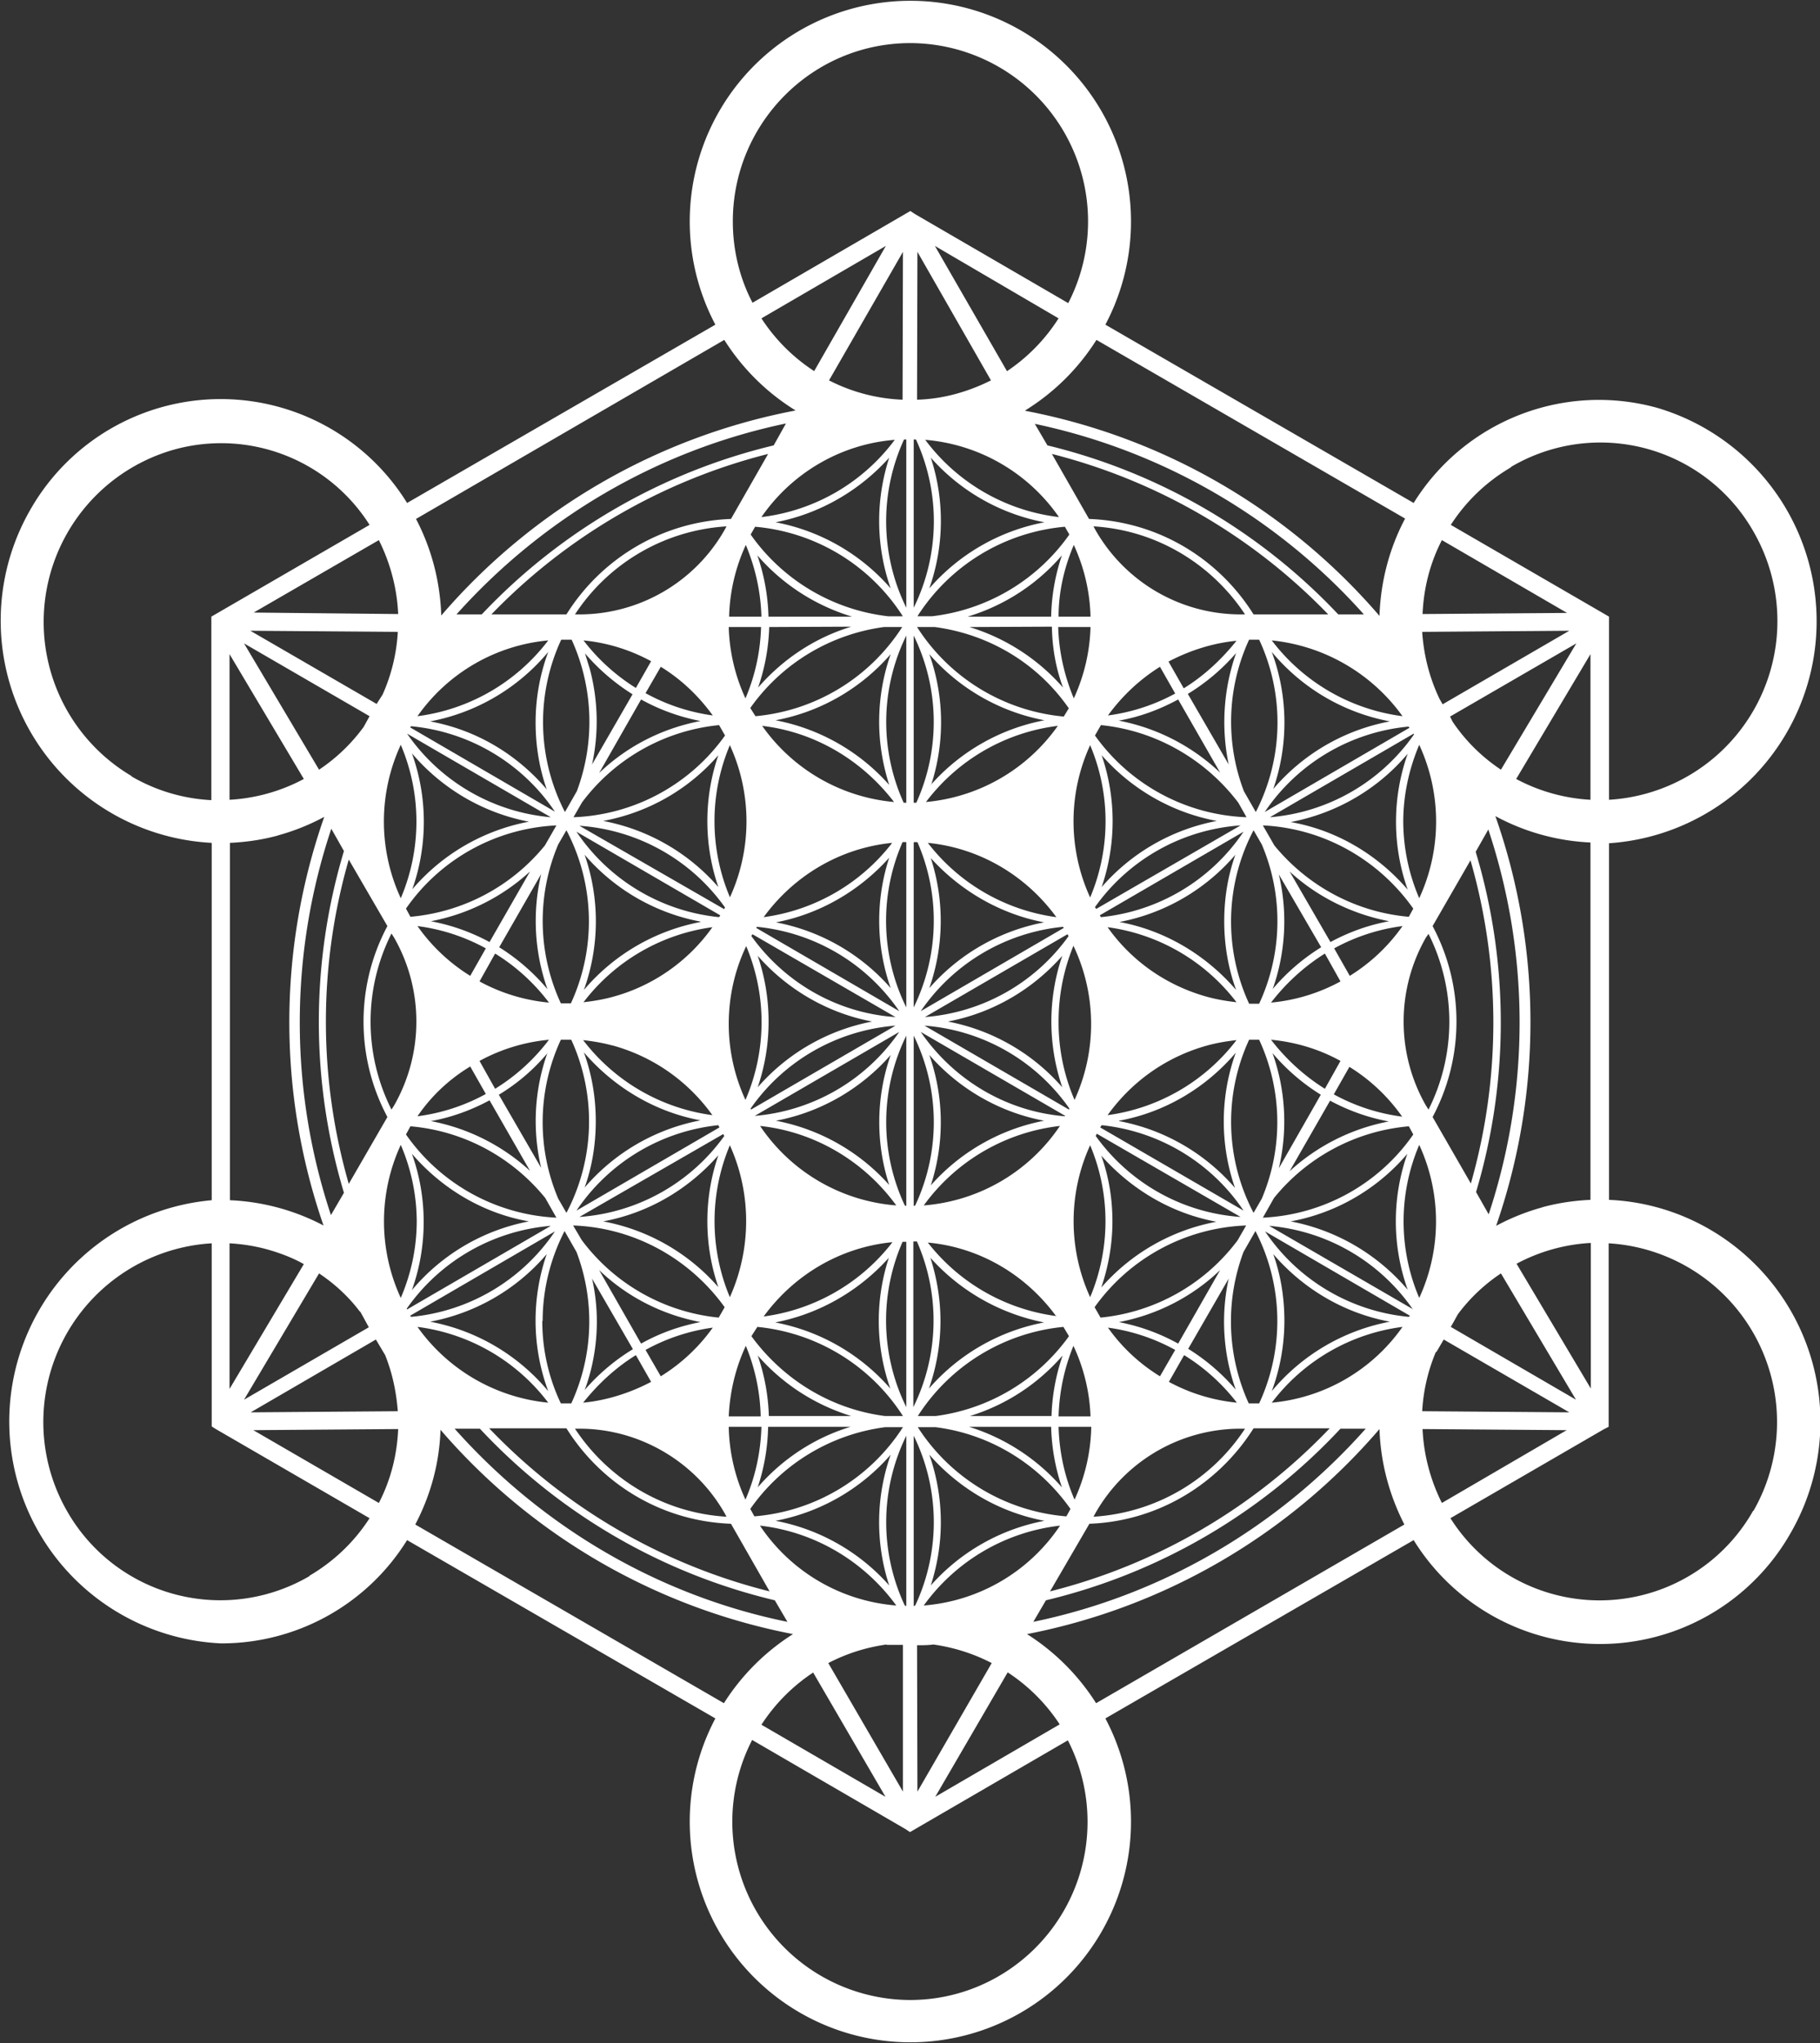 <svg xmlns="http://www.w3.org/2000/svg" viewBox="0 0 490 550">
  <rect x="0" y="0" width="490" height="550" fill="#333333" stroke="none"/>
  <path
    fill="#ffffff"
    fill-rule="evenodd"
    d="M472 406.7a47.5 47.5 0 01-81.5 2l41.4-24 1.2-.6v-49.4a48.2 48.2 0 0139 72zm-176.9 51.8a60 60 0 00-18.6-18.6 167 167 0 0094.9-55.2c.3 9 2.6 17.7 6.7 25.7zm-2.3 31.9c0 26.5-21.4 48-47.8 48a48 48 0 01-42.5-70l41.3 24 1.2.8 1.2-.7 41.3-24a48 48 0 015.3 21.9zm-181-80c4.2-8 6.5-16.6 6.8-25.5a167 167 0 0094.9 55 60 60 0 00-18.6 18.6zm-28.5 13.9A47.5 47.5 0 0118 406.7a48.2 48.2 0 0139-72V384l1.1.7 41.4 24c-4 6.2-9.4 11.5-16.2 15.5zM35.4 208.9A48.2 48.2 0 0147 121a47.3 47.3 0 0152.5 20.3l-41.4 24-1.2.7v49.4a47.4 47.4 0 01-21.5-6.4zM195 91.5a60 60 0 0019.2 19 167 167 0 00-95.4 55.2c-.3-9.1-2.6-18-6.8-26zm2.3-31.9c0-26.5 21.4-48 47.8-48a48 48 0 0142.5 70l-41.3-24-1.2-.8-1.2.7-41.3 24c-3.4-6.5-5.3-14-5.3-21.9zm181 80c-4.3 8.1-6.6 17.1-6.9 26.2a167 167 0 00-95.3-55.2l-.1-.1a60 60 0 0019.2-19zm28.5-13.9a47.4 47.4 0 0165.4 17.6 48.2 48.2 0 01-39 72V166l-1.2-.7-41.4-24c4-6.2 9.4-11.5 16.2-15.5zm15 259.3l-33.6 19.6c-3.1-6.2-4.9-13-5.2-19.9zm-140.2 45.8a159 159 0 0079.3-46.2h6.8c-23.1 26-54.2 44.7-89.5 52zm-10.3 19.4a48.3 48.3 0 0114 14l-33.5 19.5zm-52.4 0l19.5 33.5-33.4-19.4a48.3 48.3 0 0114-14.1zm-89.7-65.6a159 159 0 0079.4 46.2l3.4 5.8c-35.3-7.2-66.5-26-89.6-52zm-22 .1c-.3 7-2 13.7-5.2 19.9L68.2 385zm-35.4-48.4c3.6 1 7 2.3 10 4l-20 33.6v-39.2c3.4.2 6.7.7 10 1.6zm3-111.4c4.4-1.2 8.6-2.9 12.5-5a167.2 167.2 0 00-.2 110 59.6 59.6 0 00-25.2-6.8v-96.2c4.3-.2 8.6-.8 13-2zm-6.5-60l33.7-19.5c3.1 6.2 4.9 13 5.2 19.9zm140-45a159 159 0 00-78.6 45.5h-6.8c23-25.7 53.8-44.1 88.7-51.4zm10.9-20a48.3 48.3 0 01-14.2-14.2l33.5-19.5zm51.9 0l-19.4-33.7L285 85.7A48.3 48.3 0 01271 100zm89.2 65.5a159 159 0 00-78.3-45.5l-3.4-5.8a164.1 164.1 0 0188.6 51.3zm22.7-.1c.3-7 2-13.7 5.2-19.9l33.7 19.6zM415.3 325a59.6 59.6 0 00-12.5 5 167.4 167.4 0 00-.2-110.3 59.4 59.4 0 0025.6 7.1v96.2c-4.3.2-8.6.8-13 2zm-7 15.2a47.8 47.8 0 0120-5.6v39.2zm-115 70c18.6-.7 34.8-10.8 44.2-25.7H358a157 157 0 01-75.3 43.9zm-140.8-25.7c9.4 15 25.6 25 44.3 25.7l10.4 18.2a157 157 0 01-75.5-43.9zM89.2 223.1l3.4 6a159.9 159.9 0 000 92l-3.5 6a164.4 164.4 0 01.1-104zm-7.4-13.4a48 48 0 01-20 5.6v-39.2zm115-70c-18.7.7-35 10.8-44.3 25.7h-20.2a157 157 0 0174.5-43.2zm140.7 25.7c-9.4-15-25.6-25-44.3-25.7l-10-17.5a157 157 0 0174.4 43.2zm90.7 10.7v39.2a48 48 0 01-20-5.6zm-27.4 150.8l-3.4-6a159.7 159.7 0 00-.1-91.6l3.4-6a164.4 164.4 0 01.1 103.6zM295 407.2a45 45 0 0139-22.6h1.2a52.6 52.6 0 01-40.8 23.7zm-139-22.6c16 0 31 8.7 39 22.6l.6 1.1c-17-1-31.9-10.2-40.8-23.7zm-51.7-135.3a54.6 54.6 0 000 51.4l-10.4 18a157.8 157.8 0 010-87.3zm91.3-107.6l-.6 1.1a45 45 0 01-39 22.6h-1.2a52.6 52.6 0 0140.8-23.7zm139.6 23.7h-1.3a45 45 0 01-38.9-22.6l-.6-1.1c17 1 31.9 10.2 40.8 23.7zm50.5 135.3a54.6 54.6 0 000-51.4l10.2-17.7a158 158 0 01.1 87zm1 63.3l2-3.4 33.8 19.6-39.6-.3c.3-5.4 1.5-10.8 3.7-16zm-139.8 78.9c1.5 0 3 0 4.4-.2 5.6.8 10.9 2.5 15.7 5l-20 34.6zm-8.2-.1h4.4v39.5L223 447.7c4.8-2.5 10-4.2 15.7-5zm-137.5-82.2l2.5 4.2c2 5 3 10 3.4 15.1l-39.6.3zm-4.2-7.5l2.3 4.2-33.6 19.5 20.2-34c4.2 2.8 8 6.3 11 10.3zm8.4-101.8l.7 1.1c8 14 8 31.2 0 45.2l-.7 1.1a52.7 52.7 0 010-47.4zm-5.9-58.5l-1.6 2.9a47.5 47.5 0 01-12 11.5l-20.2-34zm3.5-5.8l-1.6 2.5-34-19.7 39.7.3A47.8 47.8 0 01103 187zm140-79.4a47.3 47.3 0 01-19.8-5.2l19.9-34.6zm4-39.8l19.8 34.6c-6 3-12.7 5-19.9 5.2zm141.4 121.8l-.8-1.4c-2.8-5.8-4.3-12-4.7-18.1l39.6-.3zm2.7 4.7l-.7-1.4 34-19.7-20.3 34c-5.1-3.4-9.5-7.7-13-12.9zm-6.5 104.4l-.7-1.1c-8-14-8-31.2 0-45.2l.7-1a52.7 52.7 0 010 47.3zm6 58.5a168 168 0 001.9-3.4c3.2-4.3 7.1-8 11.6-11l20.2 34zm-13 0a48.4 48.4 0 01-35.2 20.4 52.5 52.5 0 0135.2-20.4zm-92.2 53.5a48.7 48.7 0 01-36.7 21.5 52.6 52.6 0 0136.7-21.5zm-80.8 0c15 1.7 28.2 9.8 36.7 21.5a48.7 48.7 0 01-36.7-21.5zm-92.2-53.5a52.5 52.5 0 0135.2 20.4 49 49 0 01-35.2-20.4zm35.2-184.8a52.6 52.6 0 01-35.2 20.4 48.4 48.4 0 0135.2-20.4zm57.4-33.2c8-11.6 21-19.6 35.9-20.8a52.5 52.5 0 01-35.9 20.8zm44.1-20.8a48.7 48.7 0 0136 20.8 52.6 52.6 0 01-36-20.8zm128.5 74.4a52.6 52.6 0 01-35.2-20.4 49.5 49.5 0 0135.2 20.4zm-31.8 162.8c0-6.3-1-12.4-3-18 8 9.3 19 15.9 31.4 18.2a54.5 54.5 0 00-31.8 18.7 54.7 54.7 0 003.4-19zm-9.6 22.2a53.3 53.3 0 01-1.4-40.8l3.2-5.6a52.7 52.7 0 011 46.4h-2.8zm-82.9 32c0-6.4-1.1-12.5-3.1-18.2 7.9 9 18.7 15.5 31 17.8a54.4 54.4 0 00-30.6 17.4c1.7-5.3 2.7-11 2.7-17zm-13.5-18.2a54.7 54.7 0 00-.4 35.2 54.4 54.4 0 00-30.6-17.4 54.5 54.5 0 0031-17.8zm-93.7-36c0-8.7 2.2-17 5.9-24.2l3.2 5.6a52.6 52.6 0 01-1.4 40.8H151c-3.2-6.7-5-14.3-5-22.2zm1.1-18a54.7 54.7 0 00.4 36.9 54.5 54.5 0 00-31.8-18.7 54.4 54.4 0 0031.4-18.2zm-35-8.9c0 7.4-1.6 14.4-4.3 20.7a49.2 49.2 0 010-41.2 52.7 52.7 0 014.3 20.5zm-4.3-128.2a52.7 52.7 0 010 41.3 49.2 49.2 0 010-41.3zm36.3-6c0 6.2 1 12.3 3 18-8-9.4-18.9-16-31.4-18.3a54.5 54.5 0 0031.8-18.7 54.7 54.7 0 00-3.4 19zm98.8-28.6h-3.9a52.6 52.6 0 01-37-22l1.2-2.1a52.6 52.6 0 0139.7 24zm-6.3-25.7c0 6.4 1.1 12.5 3.1 18.2a54.4 54.4 0 00-31-17.8c12-2.3 22.7-8.6 30.6-17.4-1.7 5.3-2.7 11-2.7 17zm13.5 18.2a54.7 54.7 0 00.4-35.2 54.4 54.4 0 0030.6 17.4 54.4 54.4 0 00-31 17.8zm37.7-14.5a52.6 52.6 0 01-37 22H247a52.6 52.6 0 0139.7-24.1l1.2 2.1zm54.9 68.5a54.7 54.7 0 00-.4-36.9c8 9.6 19.1 16.3 31.8 18.7a54.4 54.4 0 00-31.4 18.2zm35 8.9c0-7.4 1.6-14.4 4.3-20.8a49.2 49.2 0 010 41.3 52.7 52.7 0 01-4.3-20.5zm4.3 128.1a52.5 52.5 0 010-41.2 49.2 49.2 0 010 41.2zm-2.5 4.8l-.3.3a52.6 52.6 0 01-38.7-23zm-60.8 10.6a53.2 53.2 0 0114.2 12.8 48.3 48.3 0 01-18.3-5.6zM285 384.1h8.8a49 49 0 01-4.5 19.6c-2.6-6-4.1-12.6-4.3-19.6zm-38.7 48.2h-.3v-45.8a52.8 52.8 0 01.5 45.5l-.2.3zm-2.3 0h-.3l-.2-.3a52.8 52.8 0 01.5-45.5zm-39-48.2c-.2 7-1.7 13.6-4.3 19.6a49 49 0 01-4.5-19.6zm-33.8-19.3l4.1 7.2c-5.7 3-12 5-18.3 5.6 4-5 8.7-9.4 14.2-12.8zm-60.8-10.6l39-22.7a52.6 52.6 0 01-38.7 23l-.3-.3zm32-25.4a54.4 54.4 0 00-31.5 18.5 54.7 54.7 0 000-36.7c8 9.3 19 16 31.5 18.2zm0-107.6a54.5 54.5 0 00-31.4 18.2 54.6 54.6 0 00-.1-36.6c8 9.4 19 16 31.5 18.4zm-32-25.4l.3-.3a52.6 52.6 0 0138.7 23zm60.8-10.6a53 53 0 01-14.1-12.8c6.3.6 12.5 2.5 18.2 5.6zM205 166h-8.7a49 49 0 014.5-19.3c2.5 6 4 12.4 4.2 19.3zm1.9 0a54.7 54.7 0 00-3-16.5 54.6 54.6 0 0025.5 16.5zm37.1-47.7v45.3a52.7 52.7 0 01-.6-45.3h.6zm2 0h.6a52.7 52.7 0 01-.6 45.3zM283 166h-22.5c10-3 18.8-8.8 25.4-16.5a54.7 54.7 0 00-2.9 16.5zm2 0c0-6.9 1.6-13.4 4.1-19.3a48.9 48.9 0 014.5 19.3zm33.7 19.3l-4.1-7.2c5.7-3 12-5 18.3-5.6-4 5-8.7 9.4-14.2 12.8zm60.8 10.6l-39 22.7a52.6 52.6 0 0138.7-23l.3.3zm-32 25.4c12.5-2.4 23.6-9 31.5-18.4a54.7 54.7 0 000 36.6c-8-9.3-19-16-31.5-18.2zM340 327.8l3-5.3a52.6 52.6 0 0136.3-19.3l1.2 2.2c-9 13-23.8 21.6-40.5 22.4zm7.5 1c12.5-2.3 23.5-8.9 31.4-18.2a54.7 54.7 0 00.1 36.6c-8-9.4-19-16-31.5-18.4zm33 23.7L341.7 330a52.5 52.5 0 0138.7 22.5zm-84.2 2.2l-1.6-2.8a52.5 52.5 0 0140.8-22l-2.3 4a52.5 52.5 0 01-36.9 20.8zm5 1.2c10.4-2 19.8-6.9 27.2-14l-11.3 19.8a54 54 0 00-16-5.8zm-12.3 6.4a48.8 48.8 0 014.6 19H285c.2-6.8 1.6-13.1 4-19zm-6 21.8a55 55 0 002.9 16.3 54.6 54.6 0 00-25-16.3zm-54 0c-9.9 3-18.5 8.8-25 16.3a55 55 0 002.8-16.3zm-28.2-21.8a52.6 52.6 0 014 19h-8.6c.3-6.8 1.9-13.2 4.6-19zm-12.2-6.4c-5.7 1.1-11 3-16 5.8l-11.3-19.8c7.4 7.1 16.8 12 27.3 14zm-34.3-26c16.8.6 31.6 9.2 40.8 22l-1.6 2.8a52.5 52.5 0 01-36.9-20.9zm-43.8-26.7c14 1.2 27.1 8 36.3 19.3l3 5.3a52.5 52.5 0 01-40.5-22.4l1.2-2.2zm36.2-75.6a52.6 52.6 0 01-36.2 19.2l-1.2-2.2c9-13 23.8-21.6 40.5-22.4zm41.9-33.5c-10.5 2-19.9 6.9-27.3 14l11.3-19.8a54 54 0 0016 5.8zm12.1-6.1a49 49 0 01-4.5-19.2h8.7a52.6 52.6 0 01-4.2 19.2zm42.2-19.2a52.6 52.6 0 01-39.5 24l-1.4-2.2a52.6 52.6 0 0136-21.8zm44.9 21.8l-1.4 2.3a52.6 52.6 0 01-39.5-24.1h4.8c14.9 2 27.8 10 36 21.8zm1.3-2.6c-2.5-6-4-12.4-4.2-19.2h8.7a49 49 0 01-4.5 19.2zm39.4 20c-7.4-7-16.8-12-27.3-14 5.7-1 11-3 16-5.7zm50.8 38.8c-13.9-1.2-27-8-36.2-19.2l-3.1-5.4c16.7.8 31.4 9.5 40.5 22.4l-1.2 2.2zm-20.2 47.8l4.2-7.4a48.5 48.5 0 0114.2 13.4 52 52 0 01-18.4-6zm-1 1.7a54 54 0 0015.8 5.6 54.6 54.6 0 00-26.7 13.4zm-56.8 5.4c12.5-2.3 23.5-9 31.4-18.3a54.6 54.6 0 00-.2 36.4 54.5 54.5 0 00-31.2-18zm-1.8 27.1c0-6.2-1-12.1-3-17.7 8 9 18.7 15.5 31 17.8a54.4 54.4 0 00-31 17.7c1.9-5.6 3-11.6 3-17.8zm-46.3 26.8c0-6-1-11.6-2.7-17 7.9 8.8 18.5 15 30.6 17.4a54.5 54.5 0 00-31 17.8c2-5.7 3.1-11.8 3.1-18.2zm-44.5.4c12-2.3 22.7-8.6 30.6-17.4a54.8 54.8 0 00.4 35.2 54.5 54.5 0 00-31-17.8zM193.4 311a54.7 54.7 0 000 35.5 54.4 54.4 0 00-31-17.7c12.3-2.3 23-8.7 31-17.8zm-33-9.2c0-6.5-1.1-12.7-3.2-18.5 8 9.3 19 16 31.4 18.3a54.5 54.5 0 00-31.2 18.1c2-5.6 3-11.6 3-17.9zm-28.6-5.6l10.9 19a54.6 54.6 0 00-26.7-13.4c5.6-1 11-3 15.8-5.6zm-1-1.7a52 52 0 01-18.4 6c3.6-5.3 8.4-9.9 14.2-13.4zm0-39.2l-4.2 7.4a48.5 48.5 0 01-14.2-13.4 52 52 0 0118.4 6zm1-1.7a54 54 0 00-15.8-5.6 54.6 54.6 0 0026.7-13.4zm56.8-5.4a54.5 54.5 0 00-31.4 18.3 54.6 54.6 0 00.2-36.4 54.5 54.5 0 0031.2 18zm4.8-44.9a54.7 54.7 0 000 35.5 54.5 54.5 0 00-31-17.8c12.3-2.3 23.1-8.6 31-17.7zm1.8-5.3a52.5 52.5 0 01-40.8 22l2.3-4a52.5 52.5 0 0136.9-20.8l1.6 2.8zm41.5-3.7c0 6 1 11.6 2.7 17a54.5 54.5 0 00-30.6-17.4c12.3-2.3 23.1-8.7 31-17.8-2 5.7-3.1 11.8-3.1 18.2zm14 17a54.7 54.7 0 00-.5-35.2 54.5 54.5 0 0031 17.8 54.4 54.4 0 00-30.6 17.4zm84.9 8.7a52.5 52.5 0 01-40.8-22l1.6-2.8c15 1.5 28.3 9.4 37 20.9zm-39 18.8a54.8 54.8 0 000-35.5c7.9 9 18.7 15.4 31 17.7a54.5 54.5 0 00-31 17.8zm33 9.2c0 6.5 1.1 12.7 3.2 18.5-8-9.3-19-16-31.4-18.3a54.5 54.5 0 0031.2-18.1c-2 5.6-3 11.6-3 17.9zm28.6 5.6l-11-19c7.6 7 17 11.5 26.8 13.4-5.6 1-11 3-15.8 5.6zm1 1.7a52 52 0 0118.4-6 48.5 48.5 0 01-14.2 13.4zm-17 24.6c6.5.6 12.9 2.5 18.7 5.7l-4.2 7.5c-5.6-3.5-10.5-8-14.5-13.2zm.4 3.6a55 55 0 0013 11.2l-11.3 19.8a55 55 0 00-1.7-31zm-17.4-2.1c2.6-.7 5.1-1.1 7.7-1.4a52.5 52.5 0 01-34.7 20.2c6.6-9.2 16-15.8 27-18.8zm-29 22.1l.4-.6a52.6 52.6 0 0138.2 23zm-.9 1.7l38.7 22.4c-16-1.1-30.1-9.4-39-21.8l.3-.6zm-1.8 3.1a52.7 52.7 0 010 40.9 49.2 49.2 0 010-40.9zm-9 46a52.5 52.5 0 01-34.7-19.8c14.2 1.3 26.6 8.9 34.6 19.9zm-37.6-20a52.7 52.7 0 01-1 44.5v-44.6h1zm-2.9 0v44.5a52.7 52.7 0 01-1-44.5h1zm-3.8.2a52.5 52.5 0 01-34.6 19.9c8-11 20.4-18.6 34.6-20zm-43.7-26.2c6 13.3 5.7 28.2 0 40.9a52.8 52.8 0 010-40.9zm-1.8-3l.3.5a52.5 52.5 0 01-39 21.8zm-1.3-2.4l.3.6-38.5 22.4a52.6 52.6 0 0138.2-23zm-28.6-21.5c11 3 20.4 9.6 27 18.8A52.5 52.5 0 01157 280c2.6.3 5.1.7 7.7 1.4zm-17.4 2a54.8 54.8 0 00-1.7 31l-11.4-19.7c5-3 9.4-6.8 13.1-11.2zm.4-3.5a53 53 0 01-14.5 13.2l-4.2-7.5a48.3 48.3 0 0118.7-5.7zm0-10a48.4 48.4 0 01-18.7-5.7l4.2-7.5a53 53 0 0114.5 13.2zm-.4-3.6a55 55 0 00-13-11.3l11.3-19.7a55 55 0 001.7 31zm17.4 2.1c-2.6.7-5.1 1.1-7.7 1.4a52.5 52.5 0 0134.7-20.2 48.4 48.4 0 01-27 18.8zm29.1-22c0 .2-.2.3-.3.5a52.6 52.6 0 01-38.4-23zm1-1.7L156 222.3a52.5 52.5 0 0139.2 22l-.3.5zm1.6-3.2a52.6 52.6 0 010-40.9 49.2 49.2 0 010 41zm8.7-46.1c14.4 1.7 27 9.4 35.5 20.5a48.7 48.7 0 01-35.5-20.5zm38.1 20.7a52.7 52.7 0 01.7-45v45h-.7zm2.7 0v-45a52.8 52.8 0 01.7 45h-.7zm3.3-.2a52.5 52.5 0 0135.5-20.5 48.8 48.8 0 01-35.5 20.5zm44.2-15.3a52.7 52.7 0 010 41 49.2 49.2 0 010-41zm1.6 44.1c0-.2-.2-.3-.3-.5a52.5 52.5 0 0139.2-22zm1 1.7l38.7-22.5a52.6 52.6 0 01-38.4 23l-.3-.5zm29.1 22c-11-3-20.5-9.6-27-18.8a52.5 52.5 0 0134.7 20.2c-2.6-.3-5.1-.7-7.7-1.4zm17.4-2a54.8 54.8 0 001.7-31l11.4 19.6a55 55 0 00-13.1 11.3zm-.4 3.5c4-5.2 8.9-9.7 14.5-13.2l4.2 7.5a48.3 48.3 0 01-18.7 5.7zM244 226.7v44.5a52.7 52.7 0 01-1-44.5h1zm7.4 21.2c0 8.4-2 16.3-5.4 23.3v-44.5h1a52.7 52.7 0 014.4 21.2zM285 275c0-7.2 1.4-14 4-20.4a49 49 0 01.3 41.5A52.7 52.7 0 01285 275zm-36.1 1.1a52.5 52.5 0 0139 22.3l-.1.3zm-1 1.7l38.9 22.6-.1.1c-16-1.3-30.1-10-38.8-22.7zm2.3 6.2c7.9 9 18.7 15.4 30.9 17.7a54.5 54.5 0 00-30.5 17.4 54.8 54.8 0 00-.4-35.1zm-4.2 40.6v-45.8a52.8 52.8 0 01.5 45.5l-.2.3h-.3zm-2.5-.3a52.8 52.8 0 01.5-45.5v45.8h-.3l-.2-.3zm-3.7-40.3a54.8 54.8 0 00-.4 35 54.5 54.5 0 00-30.5-17.3c12.2-2.3 23-8.7 30.9-17.7zm2.3-6.2a52.6 52.6 0 01-38.9 22.6zm-1-1.7l-38.9 22.6-.1-.3c8.8-12.6 22.9-21 39-22.3zm-6.3-1.1a54.5 54.5 0 00-30.8 17.7 54.9 54.9 0 000-35.4c7.9 9 18.7 15.4 30.8 17.7zm6.3-1.2c-16-1.1-30-9.5-38.8-21.8 0-.2.2-.3.3-.5zm44.9-16.5a54.7 54.7 0 000 35.4 54.5 54.5 0 00-30.8-17.7c12.1-2.3 22.9-8.7 30.8-17.7zm-37 16.5l38.4-22.3.3.5a52.5 52.5 0 01-38.8 21.8zm37.2-24.3l.2.3-38.5 22.4a52.6 52.6 0 0138.3-22.7zm-36.4-22.6c14.2 1.4 26.6 9 34.6 20a52.5 52.5 0 01-34.6-20zm31.3 21.4a54.5 54.5 0 00-30.9 17.7 54.8 54.8 0 00.4-35c7.9 8.7 18.5 15 30.5 17.3zm-39 23.9l-38.5-22.4.2-.3a52.6 52.6 0 0138.3 22.7zm-2.7-41.3a54.8 54.8 0 00.4 35.1 54.5 54.5 0 00-30.9-17.7c12-2.3 22.6-8.6 30.5-17.4zm-33.8 16c8-11 20.4-18.6 34.6-20a52.5 52.5 0 01-34.6 20zm-9.4 28.8c0-7.6 1.7-14.7 4.7-21a52.7 52.7 0 01-.2 41.4 48.9 48.9 0 01-4.5-20.4zm8.4 27.4c15 1.6 28.2 9.7 36.7 21.4a48.7 48.7 0 01-36.6-21.3v-.1zm80.7.1a48.7 48.7 0 01-36.6 21.3 52.6 52.6 0 0136.7-21.4l-.1.1zm54.4-75.9a52.7 52.7 0 01-.7 42.9h-2.4-.3a52.8 52.8 0 011.2-46.7zm-187.2-3.8a52.7 52.7 0 011.2 46.6H151a52.8 52.8 0 01-.7-42.8zm-2.2 99.2a52.7 52.7 0 01.7-42.8h2.8a52.8 52.8 0 01-1.3 46.6zm187.2 3.8a52.7 52.7 0 01-1.2-46.6H339a52.8 52.8 0 01.7 42.8zM207 381.2a54.7 54.7 0 00-3-16.3 54.6 54.6 0 0025.2 16.3zm31.3 0c-14.8-1.9-27.6-10-36-21.5l1.6-2.5a52.6 52.6 0 0139.2 24zm8.8 0a52.6 52.6 0 0139.2-24l1.5 2.5a52.6 52.6 0 01-35.9 21.5zm14 0c9.8-3 18.4-8.7 25-16.3a54.6 54.6 0 00-3 16.3zm119.5-183.7l.1.2a52.5 52.5 0 01-38.8 22.3zm-49.8 8.3l-11-19a55 55 0 0013-11 56 56 0 00-2 30zm-14.4-19.1a52 52 0 01-18.1 5.9c3.7-5.1 8.4-9.6 14-13.1zm-33.2-18c.1 5.8 1.1 11.3 3 16.4a54.6 54.6 0 00-25.2-16.3zm-54 0c-9.9 3-18.5 8.8-25.1 16.4a54.6 54.6 0 003-16.3zm-51.3 10.8c5.7 3.5 10.3 8 14 13.1a52 52 0 01-18.1-6zm-19.1.6l-1.3-4.2c3.7 4.3 8 8 12.8 11l-10.9 18.9a54.7 54.7 0 00-.6-25.7zm-49.2 17.4l38.7 22.5a52.6 52.6 0 01-38.7-22.5zm0 155l-.1-.2a52.6 52.6 0 0138.8-22.3zm64.2 10.9a52 52 0 0118.1-6 48.4 48.4 0 01-14 13.1zm138.5 7.1c-5.7-3.5-10.4-8-14-13.1a52 52 0 0118.1 6zm26.7-198.3a52.7 52.7 0 01-.9 46.4l-3.2-5.6a52.6 52.6 0 011.4-40.8h2.7zm-186.6 0h1.5a53.4 53.4 0 011.4 40.8l-3.2 5.6a52.7 52.7 0 01-1-46.4h1.3zm7 172l11 19a55 55 0 00-13 11c.6-1.5 1-2.9 1.4-4.3 2.3-8.5 2.5-17.3.6-25.7zm42.6 62a52.6 52.6 0 0136.3-22h4.8a52.6 52.6 0 01-40 24l-1.1-2zm85 2a52.6 52.6 0 01-39.9-24h4.8c15 1.9 28 10.2 36.3 22a47 47 0 01-1.1 2zm44.4-38.3a56 56 0 001.3 4.2 55 55 0 00-12.8-11l10.9-18.9a54.7 54.7 0 00.6 25.7zm129-38.9c-8.4-4.9-17.8-7.6-27.2-8v-96a59.9 59.9 0 0013-117.2 58.7 58.7 0 00-65.6 25.6l-83-48a59.4 59.4 0 10-105 0l-83 48a59 59 0 00-101.6 2.1 59.9 59.9 0 0049 89.4v96.2a59.8 59.8 0 002.5 119.3 58.8 58.8 0 0050.1-27.8l83 48a59.4 59.4 0 10105 0l83-48a59 59 0 00101.6-2.1 59.9 59.9 0 00-21.8-81.5z"
  />
</svg>
